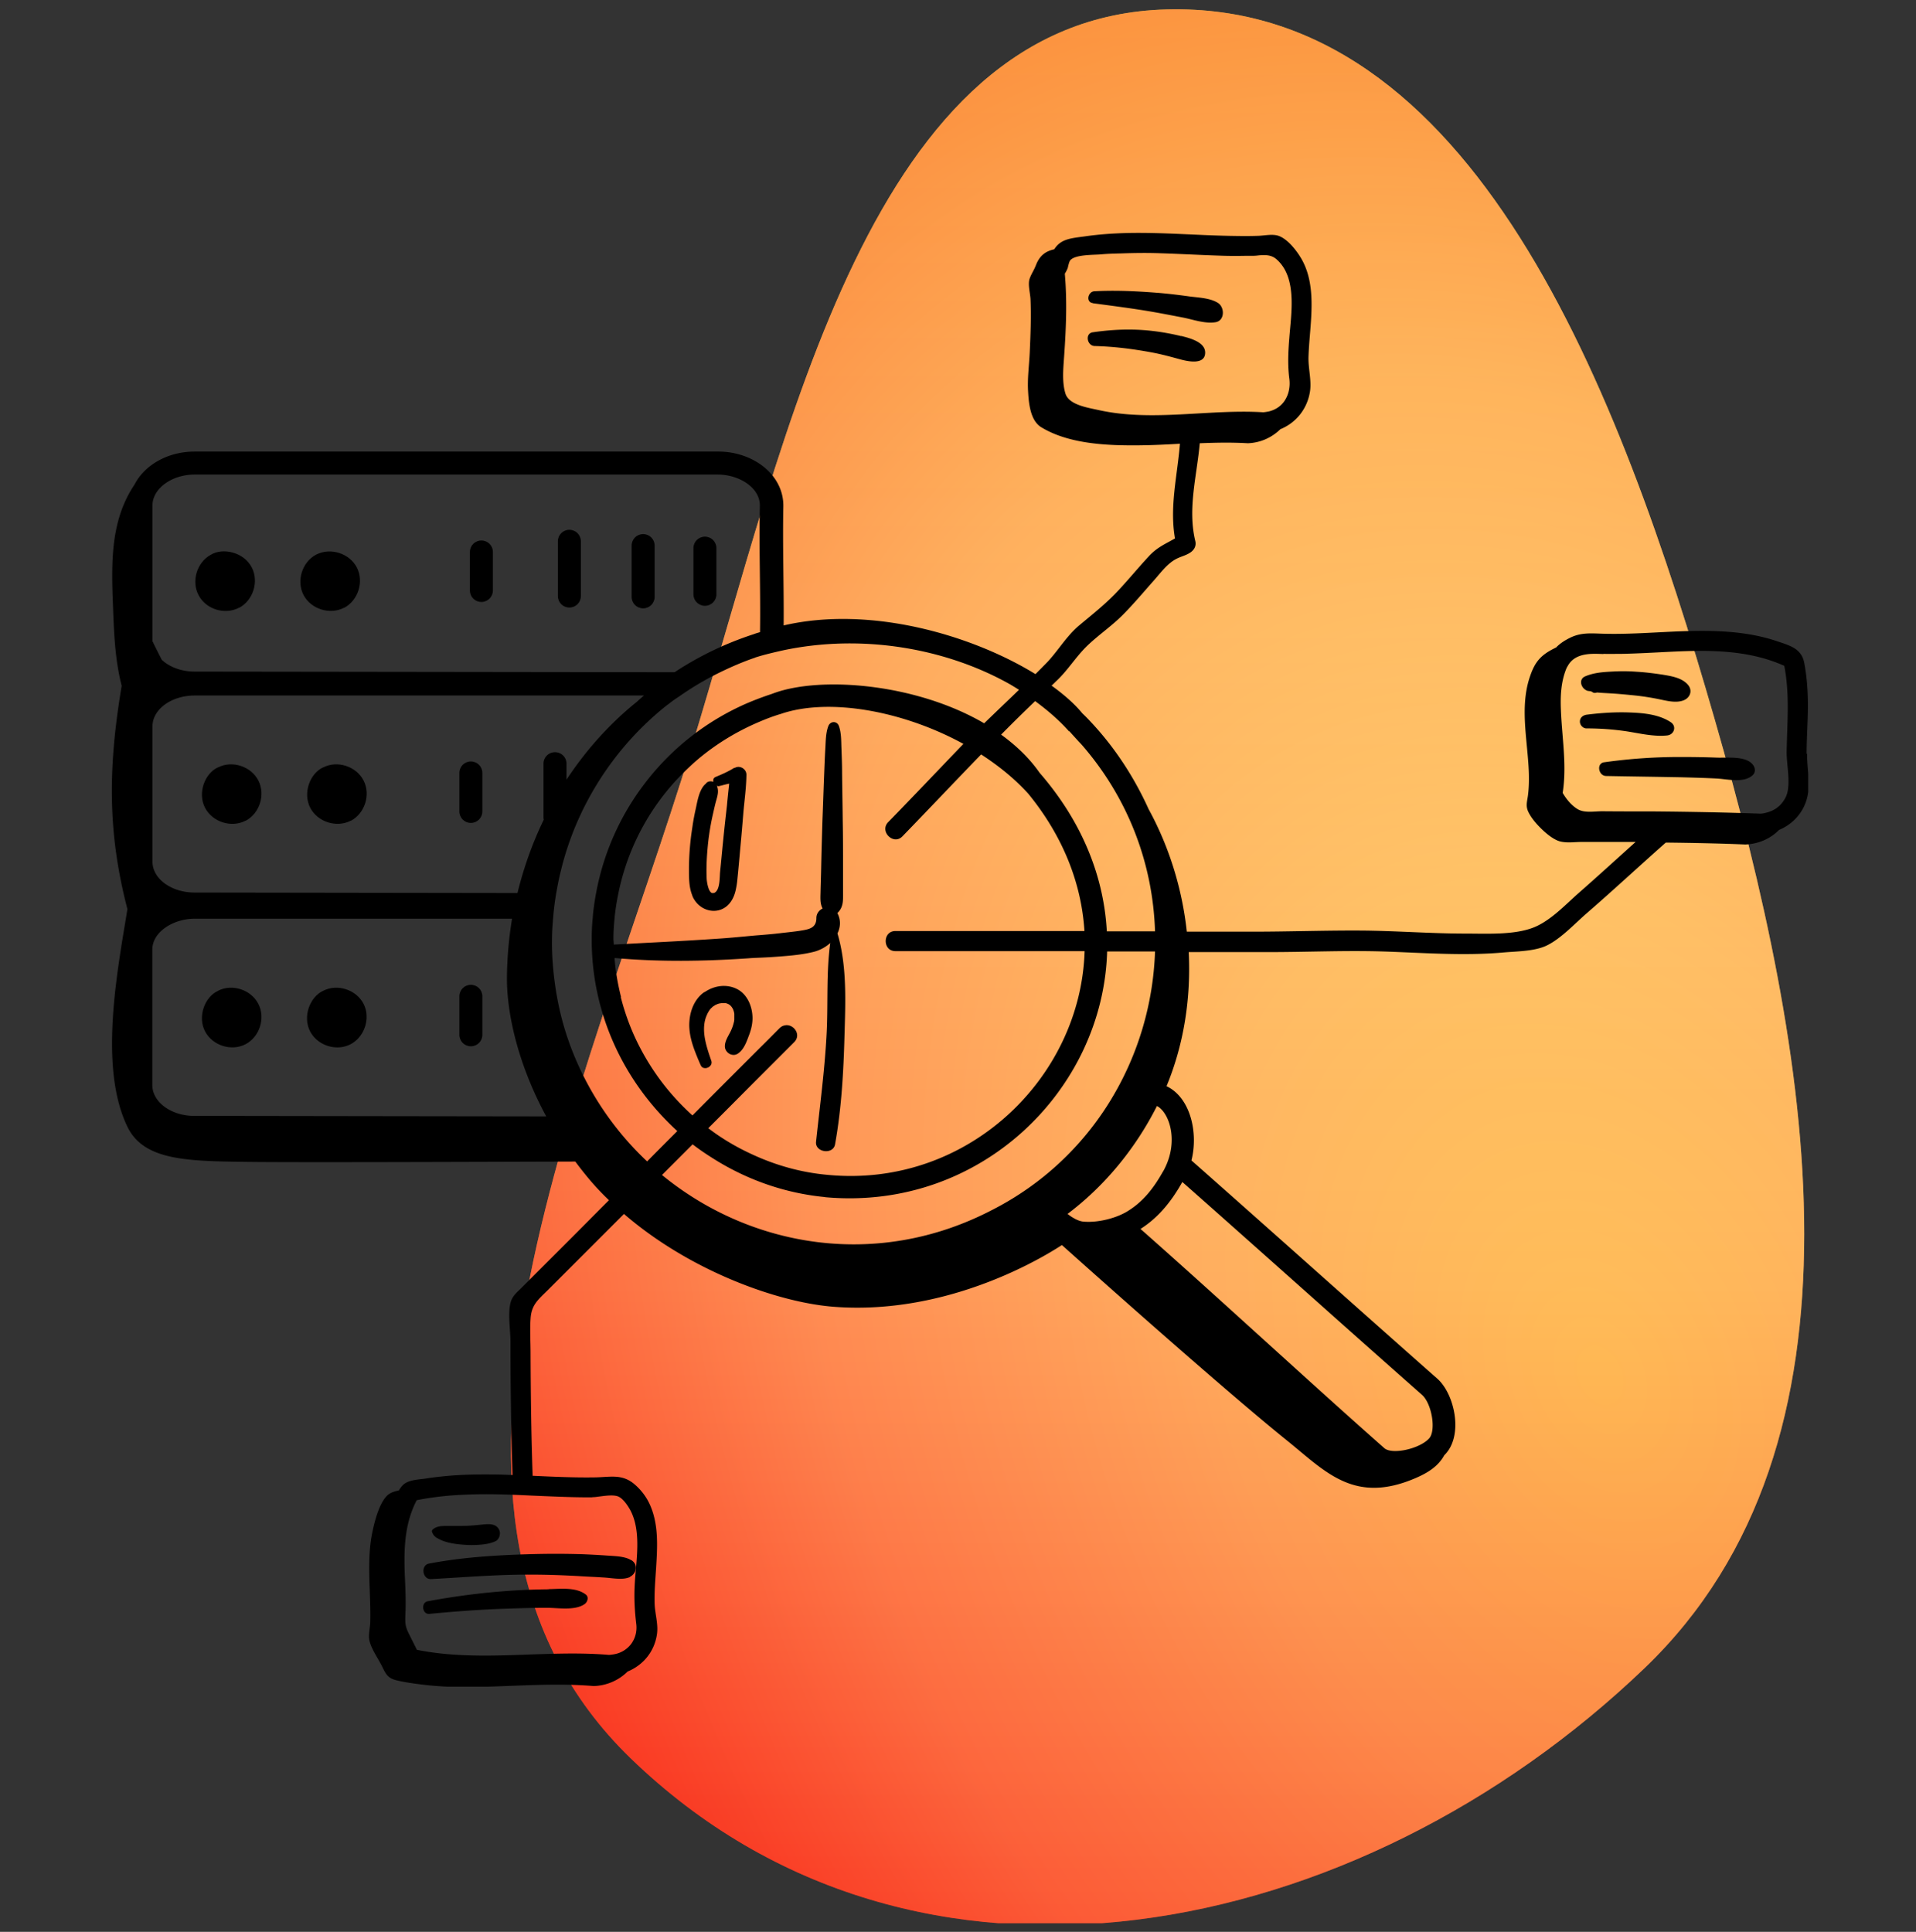 <svg width="120" height="121" viewBox="0 0 120 121" fill="none" xmlns="http://www.w3.org/2000/svg"><rect x="0" y="0" width="120" height="121" fill="#333333" stroke="none"/><g clip-path="url(#a)"><path fill-rule="evenodd" clip-rule="evenodd" d="M73.06.59c19.195-.508 28.368 23.762 34.335 44.474 6.019 20.887 10.394 45.242-4.399 59.422-17.93 17.186-45.63 22.93-63.49 5.651-15.699-15.186-2.953-41.264 3.82-63.377C49.423 26.855 54.495 1.084 73.06.59Z" fill="url(#b)"/><path fill-rule="evenodd" clip-rule="evenodd" d="M73.06.59c19.195-.508 28.368 23.762 34.335 44.474 6.019 20.887 10.394 45.242-4.399 59.422-17.93 17.186-45.63 22.93-63.49 5.651-15.699-15.186-2.953-41.264 3.82-63.377C49.423 26.855 54.495 1.084 73.06.59Z" fill="url(#c)" fill-opacity=".5"/><g clip-path="url(#d)" fill="#000"><path d="M14.97 38.073c.88-.46 1.26-1.64.8-2.53-.5-.97-1.82-1.25-2.56-.8-.88.47-1.24 1.66-.77 2.54.46.88 1.64 1.25 2.53.78v.01ZM21.55 38.073c.88-.46 1.26-1.64.8-2.53-.46-.88-1.63-1.26-2.52-.82-.03.02-.02.01-.04.02-.88.47-1.24 1.66-.77 2.54.47.88 1.66 1.24 2.53.78v.01ZM30.15 37.703c.4 0 .72-.32.72-.72v-2.41c0-.4-.32-.72-.72-.72-.4 0-.72.32-.72.72v2.41c0 .4.32.72.72.72ZM35.66 38.053c.4 0 .72-.32.72-.72v-3.43c0-.4-.32-.72-.72-.72-.4 0-.72.32-.72.72v3.43c0 .4.32.72.72.72ZM40.28 38.103c.4 0 .72-.32.72-.72v-3.21c0-.4-.32-.72-.72-.72-.4 0-.72.32-.72.72v3.21c0 .4.32.72.72.72ZM44.15 37.943c.4 0 .72-.32.72-.72v-2.89c0-.4-.32-.72-.72-.72-.4 0-.72.32-.72.72v2.89c0 .4.32.72.72.72ZM15.38 51.413c.88-.46 1.26-1.64.8-2.53-.46-.89-1.64-1.27-2.52-.82h-.01c-.82.37-1.3 1.61-.8 2.55.47.88 1.65 1.25 2.53.79v.01ZM21.97 51.413c.88-.46 1.26-1.64.8-2.53-.46-.89-1.64-1.27-2.52-.82h-.01c-.82.37-1.3 1.61-.8 2.55.46.87 1.64 1.25 2.53.79v.01ZM29.49 51.543c.4 0 .72-.32.72-.72v-2.41c0-.4-.32-.72-.72-.72-.4 0-.72.32-.72.72v2.41c0 .4.32.72.72.72ZM13.66 62.063h-.01c-.82.37-1.3 1.61-.8 2.55.47.88 1.65 1.25 2.53.79.88-.46 1.26-1.64.8-2.53-.46-.89-1.64-1.27-2.52-.82v.01ZM20.24 62.063h-.01c-.81.37-1.3 1.61-.8 2.55.33.62 1.01.99 1.7.99 1.43 0 2.22-1.58 1.64-2.73-.46-.89-1.64-1.27-2.52-.82l-.01.01ZM29.49 61.683c-.4 0-.72.32-.72.72v2.41c0 .4.32.72.72.72.4 0 .72-.32.72-.72v-2.41c0-.4-.32-.72-.72-.72Z"/><path d="M113.15 47.193c0-1 .08-1.99.08-2.98 0-.91-.06-1.81-.23-2.7-.18-.92-.94-1.09-1.76-1.37-1.71-.57-3.56-.66-5.35-.62-1.82.04-3.64.22-5.47.17-.75-.02-1.37-.09-2.06.24-.39.19-.68.39-.91.63-.02.01-.05.01-.07.03-.85.42-1.23.83-1.54 1.73-.58 1.64-.29 3.41-.15 5.1.07.81.11 1.64 0 2.45-.06.39-.14.63.04 1 .18.36.46.69.74.97.3.3.68.63 1.07.8.45.19 1.04.09 1.52.09h3.38c-1.2 1.08-2.38 2.16-3.59 3.22-.86.76-1.83 1.81-2.94 2.19-1.21.42-2.83.33-4.11.33-2.22 0-4.44-.18-6.67-.19-2.21-.01-4.43.07-6.64.07h-4.16c-.29-2.68-1.1-5.31-2.39-7.67-.92-2.03-2.15-3.92-3.72-5.57-.14-.15-.28-.29-.43-.43-.47-.58-1.14-1.17-1.93-1.74.09-.08.18-.17.27-.26.76-.7 1.26-1.57 2.01-2.28.71-.67 1.52-1.22 2.21-1.92.67-.68 1.29-1.42 1.92-2.13.4-.45.81-1.02 1.35-1.32.32-.18.65-.23.95-.44.24-.17.36-.42.29-.71-.49-2.03.1-4.08.28-6.12 1-.04 2.01-.06 3.01 0 .8-.03 1.51-.36 2.04-.88.98-.4 1.7-1.28 1.86-2.4.09-.67-.11-1.39-.1-2.08.02-.74.1-1.47.15-2.21.09-1.36.1-2.82-.62-4.03-.3-.5-.84-1.19-1.4-1.39-.4-.14-.94 0-1.36 0-.57.02-1.13.01-1.7 0-2.11-.04-4.22-.22-6.33-.18-.91.02-1.83.08-2.73.21-.87.12-1.52.15-1.93.81-.52.12-.91.36-1.16 1.02-.11.29-.3.56-.39.84-.11.35.04.89.06 1.26.05 1.13 0 2.27-.05 3.39-.04.8-.15 1.6-.1 2.4.04.74.14 1.83.83 2.24 1.74 1.06 4.17 1.15 6.14 1.13.85-.01 1.69-.05 2.54-.1-.16 1.99-.66 3.94-.31 5.93-.58.34-1.09.53-1.63 1.11-.65.7-1.26 1.44-1.91 2.14-.76.82-1.59 1.47-2.45 2.19-.79.66-1.3 1.55-1.99 2.29-.25.26-.51.52-.76.77-3.98-2.45-10.34-4.31-15.77-3.05.02-2.5-.07-4.98-.02-7.44.04-2-1.9-3.45-4.07-3.45h-32.8c-1.69 0-3.14.85-3.76 2.06-1.54 2.28-1.46 4.97-1.35 7.73.06 1.64.13 3.29.54 4.88-.85 5.08-.9 9.15.36 13.99-.63 3.87-1.81 9.9 0 13.63 1.03 2.13 3.77 2.15 7.51 2.2 3.15.04 13.73 0 20.54-.02.32.43.66.86 1.03 1.29.34.39.7.77 1.08 1.13-.78.78-1.55 1.56-2.32 2.33l-3.14 3.14c-.34.34-.6.53-.71.97-.17.7 0 1.71 0 2.43 0 2.78.04 5.56.13 8.34-.39-.01-.77-.03-1.16-.03-.98-.01-1.96 0-2.93.09-.44.04-.89.09-1.32.16-.44.07-1.07.07-1.42.38-.11.1-.21.23-.29.37-.26.05-.51.13-.69.28-.52.46-.81 1.59-.95 2.24-.21.94-.23 1.91-.21 2.87.02.93.08 1.86.06 2.79 0 .39-.14.87-.05 1.24.13.53.52 1.07.77 1.56.26.53.36.78.96.92.55.13 1.11.2 1.67.27 1.18.14 2.36.16 3.54.13 2.37-.05 4.73-.25 7.1-.05a3.15 3.15 0 0 0 2.13-.91c.97-.4 1.69-1.25 1.84-2.37.08-.62-.13-1.25-.15-1.88-.02-.74.04-1.47.09-2.21.08-1.29.17-2.66-.34-3.88-.23-.56-.59-1.04-1.06-1.43-.77-.62-1.5-.4-2.44-.39-1.3.02-2.59-.04-3.89-.1-.09-2.56-.12-5.12-.13-7.68 0-.71-.05-1.44 0-2.15.05-.85.44-1.17 1.04-1.76l3.14-3.14 1.67-1.67c4.13 3.57 9.61 5.53 13.08 5.81 7.84.63 14.25-3.82 14.35-3.86.1.09 9.7 8.7 14.13 12.27 2.41 1.95 4.19 3.98 8.03 2.32.74-.32 1.4-.72 1.79-1.43 1.22-1.18.66-3.83-.45-4.8-5.03-4.44-10.47-9.32-15.39-13.66.44-1.73-.06-3.94-1.56-4.65 1.11-2.68 1.53-5.57 1.39-8.4h5.04c2.37 0 4.73-.11 7.1-.04 2.54.08 5.08.29 7.61.06.82-.07 1.94-.07 2.69-.44.91-.45 1.76-1.39 2.53-2.05 1.66-1.44 3.27-2.94 4.91-4.39 1.66.02 3.32.05 4.98.12.82-.03 1.57-.36 2.11-.91.89-.37 1.58-1.13 1.79-2.14.17-.84-.04-1.76-.03-2.61l-.03-.04Zm-40.47-31.33c1.25.04 2.5.11 3.75.15.52.02 1.05.02 1.57.01h.42c.15 0 .29-.01.43-.03.39-.03.77-.04 1.09.24 1.33 1.15.92 3.42.81 4.95-.07.84-.11 1.69 0 2.53.07.54-.05 1.06-.34 1.45-.22.3-.54.51-.95.61-.11.02-.22.04-.34.05-3.42-.21-6.95.61-10.32-.14-.67-.15-1.85-.32-2.07-1.03-.23-.74-.13-1.62-.08-2.38.12-1.7.19-3.43.04-5.13.06-.09.11-.19.16-.3.02-.05.04-.11.05-.18.04-.14.07-.29.14-.37.32-.36 1.47-.32 1.91-.36.42-.04.85-.05 1.28-.06.82-.03 1.64-.04 2.46-.01h-.01ZM37.1 93.773c.11 0 .23-.01.35-.03.41-.05.9-.13 1.22-.03.33.1.65.59.8.86.74 1.38.35 3.24.28 4.74-.04.81 0 1.59.1 2.4.06.5-.08.94-.34 1.28a1.7 1.7 0 0 1-.95.6c-.13.03-.27.05-.42.06-4.01-.34-8.06.48-12.03-.32l-.51-1.02c-.23-.46-.23-.7-.21-1.19.04-.84 0-1.69-.04-2.53-.05-1.42-.02-2.81.51-4.11.07-.18.15-.35.24-.52.96-.19 1.93-.3 2.9-.34 1.42-.07 2.85-.02 4.28.05 1.2.05 2.39.11 3.59.11h.21l.02-.01Zm25.04-17.99c-7.22 3.76-15.17 2.33-20.68-2.19l.81-.81 1.11-1.11c.5.39 1.04.74 1.58 1.07 1.99 1.2 4.25 1.99 6.67 2.23.09.02.15.02.15.02 9.67.82 17.31-6.75 17.56-15.4h3c-.22 6.58-3.84 12.94-10.2 16.19ZM38.9 62.463c-.2-.8-.35-1.62-.41-2.46 2.79.25 5.58.21 8.37.02.24-.02.48-.03.73-.04.48-.02.96-.05 1.44-.09.65-.05 1.3-.12 1.91-.27.38-.09.76-.29 1.06-.56-.26 1.87-.13 3.83-.23 5.7-.12 2.27-.42 4.5-.66 6.75-.07.67 1.07.83 1.19.16.4-2.22.53-4.53.59-6.78.06-2.08.17-4.4-.44-6.43.19-.39.23-.83-.01-1.28 0 0 .02-.01.03-.02.36-.36.33-.78.33-1.26v-1.54c0-.99 0-1.98-.02-2.97-.01-.99-.03-1.98-.04-2.97 0-.51-.02-1.03-.04-1.54-.02-.48 0-.96-.16-1.41-.12-.33-.53-.32-.66 0-.17.45-.16.94-.19 1.41-.03.51-.05 1.03-.07 1.54-.04.99-.07 1.98-.11 2.97-.03.99-.06 1.98-.08 2.97-.01.51-.03 1.03-.04 1.54-.01.38-.03.7.13 1-.22.11-.39.32-.39.6 0 .65-.5.71-1.06.8-.41.06-.83.1-1.24.15-.12.01-.25.03-.37.04-.39.04-.78.07-1.16.1-.77.07-1.55.15-2.33.2-2.17.15-4.35.25-6.53.37 0-.13-.02-.26-.02-.39 0-.42.03-.84.07-1.26.05-.54.14-1.08.25-1.61.59-2.85 2-5.44 4.02-7.46.33-.33.67-.65 1.03-.95 1.12-.93 2.39-1.7 3.76-2.28.44-.19.89-.36 1.36-.5 0 0 .02 0 .03-.01 3.01-1.01 7.62-.18 11.4 1.89-1.57 1.63-3.13 3.28-4.71 4.9-.57.58.33 1.47.89.89 1.65-1.7 3.28-3.43 4.93-5.13 1.11.72 2.12 1.54 2.95 2.46 2.25 2.75 3.34 5.72 3.52 8.6H56.08c-.81 0-.81 1.26 0 1.26h11.85c-.24 7.97-7.38 14.87-16.12 14.01-1.66-.15-3.23-.6-4.68-1.27-.99-.45-1.92-1-2.77-1.65l.83-.83c.81-.81 1.62-1.63 2.43-2.44l1.59-1.59.53-.53c.48-.48-.06-1.17-.59-1.05-.11.02-.21.07-.31.16-.41.41-.82.83-1.24 1.24-1.41 1.41-2.82 2.82-4.23 4.24a15.04 15.04 0 0 1-3.25-4.18c-.54-1.02-.95-2.1-1.24-3.23l.02.01Zm28.07-16.67c.27.3.52.58.76.83 3 3.44 4.48 7.58 4.61 11.71h-3.02c-.18-3.34-1.48-6.79-4.21-9.93-.64-.92-1.47-1.71-2.41-2.39.7-.71 1.41-1.41 2.13-2.1.79.58 1.52 1.21 2.13 1.9l.01-.02Zm-3.15-2.59c-.72.7-1.46 1.4-2.18 2.1-4.25-2.48-10.14-2.96-13.11-1.91-.09.03-.18.07-.28.1-.51.17-1.01.36-1.5.57a16.136 16.136 0 0 0-6.41 5.06 16.102 16.102 0 0 0-3 6.78c-.1.53-.18 1.07-.22 1.61-.04.41-.06.83-.06 1.25-.03 4.26 1.65 8.19 4.4 11.13.31.33.63.65.96.95-.63.63-1.26 1.26-1.89 1.9a18.996 18.996 0 0 1-5.02-7.84c-.4-1.21-.67-2.48-.82-3.8-.08-.73-.13-1.47-.12-2.23 0-.45.03-.9.07-1.34.04-.55.11-1.08.2-1.61.08-.44.16-.88.27-1.31.96-4.06 3.3-7.75 6.59-10.39l.2-.15c.12-.09.24-.19.38-.28.11-.08.23-.15.34-.23.79-.55 1.61-1.03 2.47-1.45.7-.34 1.41-.65 2.14-.9.02 0 .05-.02.07-.03.56-.18 1.13-.31 1.7-.44 5.03-1.08 10.27-.11 14.19 2.08.23.13.45.27.66.4l-.03-.02ZM9.55 31.653c0-1.05 1.21-1.93 2.64-1.93h32.77c1.3 0 2.66.8 2.63 1.98-.06 2.65.05 5.28.01 7.89-.12.04-.25.07-.37.12-1.76.57-3.43 1.37-4.98 2.39l-30.07-.04c-.83 0-1.57-.29-2.05-.74-.19-.37-.4-.79-.58-1.16v-8.52.01Zm0 13.84c0-1.06 1.18-1.93 2.64-1.93h28.14c-.15.13-.3.26-.44.39-1.73 1.39-3.2 3.05-4.41 4.88v-1c0-.4-.32-.72-.72-.72-.4 0-.72.32-.72.72v3.42s.01.05.02.08c-.71 1.46-1.26 3.01-1.65 4.6l-20.23-.03c-1.45 0-2.63-.87-2.63-1.93v-8.48Zm3.12 24.4h-.14.02H12.31h.01-.15s-.01 0 0 0c-1.45 0-2.63-.87-2.63-1.93v-8.48c0-1.15 1.37-1.94 2.63-1.94h19.9c-.2 1.22-.31 2.46-.32 3.71-.01 2.24.7 5.42 2.46 8.67-15.19-.02-20.15-.03-21.54-.03Zm61.38 4.16v-.02c5.22 4.61 10.27 9.15 15.01 13.33.62.55.9 2.25.44 2.74-.62.66-2.32 1.02-2.8.6-4.9-4.33-10.32-9.36-15.27-13.73 1.01-.64 1.85-1.57 2.61-2.92h.01Zm-1.21-.68c-.69 1.24-1.41 2.02-2.32 2.55-.76.43-1.86.67-2.68.59-.3-.03-.66-.23-.98-.48 2.34-1.76 4.27-4.12 5.6-6.76.77.39 1.43 2.25.38 4.11v-.01Zm27.58-32.42c.38.01.77 0 1.16 0 1-.02 2.01-.08 3.03-.13 2.44-.12 4.88-.13 7.14.88.35 1.77.18 3.56.15 5.36-.01.82.24 1.84.03 2.63-.07.24-.19.44-.34.62-.23.28-.54.47-.9.57-.14.04-.27.07-.42.08-2.23-.08-4.47-.12-6.7-.14-1.07 0-2.15 0-3.22-.01-.51 0-1.13.13-1.57-.15-.38-.24-.68-.61-.91-1 .27-1.73-.04-3.43-.11-5.17-.04-.89 0-1.8.35-2.64.03-.07.07-.12.1-.18.26-.44.68-.62 1.15-.69.35-.05.72-.03 1.07-.02l-.01-.01Z"/><path d="M68.45 18.993c1.27.17 2.54.33 3.8.55.62.11 1.24.23 1.86.35.65.13 1.35.39 2.01.29.6-.09.59-.94.16-1.21-.52-.33-1.28-.33-1.88-.42-.66-.09-1.33-.17-1.99-.22-1.29-.1-2.57-.16-3.87-.09-.4.02-.55.68-.1.74l.01.01ZM73.98 21.053c-.61-.15-1.23-.26-1.85-.33-1.24-.14-2.46-.09-3.69.09-.5.07-.36.85.12.86 1.2.03 2.39.18 3.57.4.6.11 1.18.27 1.77.43.47.13 1.58.38 1.58-.42 0-.67-.99-.91-1.5-1.04v.01ZM99.42 43.243l-.02.02c.08.02.17.02.25.04.04.02.08.04.12.07.08.04.17.03.25 0 .31.03.62.04.93.06.49.03.99.08 1.48.13.46.05.92.12 1.37.21.52.1 1.14.29 1.65.09.42-.17.57-.63.26-.98-.38-.44-1.06-.54-1.6-.63-.54-.08-1.08-.15-1.62-.18-.51-.04-1.02-.04-1.53-.01-.58.03-1.14.07-1.68.3-.45.19-.25.78.14.9v-.02ZM99.39 45.623a17 17 0 0 1 2.47.18c.84.13 1.72.35 2.56.26.43-.05.61-.57.22-.83-.76-.5-1.74-.58-2.63-.61-.87-.03-1.76.03-2.63.14-.23.03-.43.18-.43.43 0 .23.2.44.43.43h.01ZM100.47 47.743c-.5.07-.36.85.12.86 1.56.03 3.13.05 4.69.08.75.02 1.51.04 2.26.08.67.04 1.7.3 2.24-.22.19-.19.15-.46 0-.65-.44-.56-1.59-.42-2.24-.44-.78-.03-1.56-.04-2.34-.04-1.58 0-3.15.11-4.72.33h-.01ZM27.4 96.343c.15.09.31.16.47.21.34.11.7.16 1.06.19.32.03.64.04.96.02.38-.02.8-.07 1.14-.23.22-.1.33-.42.26-.64-.08-.26-.29-.39-.55-.42-.28-.03-.6.03-.89.05-.31.03-.62.05-.93.05h-.89c-.32 0-.7 0-.94.24-.03.03-.05.09-.03.13.06.19.16.3.33.4h.01ZM26.87 97.933c-.54.1-.42 1 .13.97 2.08-.11 4.15-.29 6.24-.28 1.04 0 2.09.04 3.13.1.48.03.96.05 1.44.08.33.02.69.08 1.04.08.19 0 .38-.02.56-.09.03 0 .04-.03.06-.04.4-.21.51-.76.08-1.03 0 0-.02 0-.03-.01-.18-.11-.38-.16-.59-.2-.29-.05-.58-.06-.88-.08-.56-.04-1.12-.07-1.68-.09-1.04-.03-2.09-.03-3.13 0-2.13.06-4.28.19-6.37.59ZM34.35 99.543c-.84.01-1.68.04-2.52.1-1.7.12-3.37.34-5.04.65-.44.08-.35.84.11.79 1.64-.16 3.29-.28 4.93-.33.81-.03 1.62-.05 2.43-.05.7 0 1.74.19 2.35-.23.18-.12.29-.44.08-.6-.62-.48-1.58-.35-2.33-.34l-.01.01ZM46 48.083c-.38.24-.77.41-1.18.58-.14.06-.17.19-.14.31a.422.422 0 0 0-.38.02c-.04.02-.06.06-.09.09-.42.34-.53 1.1-.64 1.6-.08.36-.15.72-.2 1.08-.04.27-.08.53-.11.8-.07.63-.11 1.26-.11 1.9 0 .49 0 1.02.16 1.49.04.11.07.22.13.32.52.94 1.8 1.08 2.38.13.12-.19.2-.41.25-.62.05-.22.09-.45.11-.68.07-.68.13-1.36.19-2.04.07-.73.13-1.46.19-2.19.07-.78.18-1.57.19-2.35 0-.36-.42-.62-.74-.42l-.01-.02Zm-1.38 7.86c-.26-.05-.35-.72-.36-.9-.03-.65 0-1.31.06-1.96.06-.66.16-1.31.3-1.95.08-.35.15-.69.25-1.04.09-.32.15-.57.03-.88.05.02.1.04.15.02.21-.05.41-.11.62-.15-.05.46-.1.92-.14 1.37-.08.71-.16 1.41-.23 2.12-.07.68-.13 1.36-.2 2.04-.03.31 0 1.07-.31 1.28-.04.03-.07.04-.11.04h-.07l.01.01ZM43.89 66.723c.16.37.79.11.66-.28-.13-.38-.28-.81-.37-1.24-.11-.51-.13-1.02.03-1.48.06-.16.13-.32.24-.47.04-.06.09-.11.15-.16.05-.05.05-.05.07-.06.05-.03.09-.06.14-.09.02-.01.04-.02.07-.03.01 0 .03-.01.04-.02.06-.02.12-.04.19-.05.02 0 .05-.01.07-.01h.27c.03 0 .07.02.1.03 0 0 .08.03.04.01-.02-.01.08.05.1.06.03.02.12.11.15.16.08.12.08.14.11.23.02.06.03.11.04.17v.37c0 .02-.01.08-.01.09-.04.18-.09.35-.16.51-.13.33-.42.68-.42 1.07s.46.69.81.46c.38-.25.55-.75.7-1.15.14-.36.23-.75.22-1.13-.02-.72-.35-1.49-1.04-1.8-.62-.28-1.33-.18-1.9.19-.05.03-.1.05-.14.08-.6.46-.86 1.21-.88 1.95-.01.56.13 1.1.32 1.62.12.32.25.64.39.95l.01.02Z"/></g></g><defs><clipPath id="a"><path fill="#fff" transform="translate(0 .458)" d="M0 0h120v120H0z"/></clipPath><clipPath id="d"><path fill="#fff" transform="translate(7 14.583)" d="M0 0h106.25v91.06H0z"/></clipPath><radialGradient id="c" cx="0" cy="0" r="1" gradientUnits="userSpaceOnUse" gradientTransform="matrix(-40.772 -88.161 63.897 -29.55 100.352 86.116)"><stop stop-color="#FFEF5C"/><stop offset=".333" stop-color="#FFCD6B"/><stop offset=".667" stop-color="#FF8E54"/><stop offset="1" stop-color="#F82417"/></radialGradient><linearGradient id="b" x1="72.5" y1=".583" x2="72.5" y2="120.583" gradientUnits="userSpaceOnUse"><stop stop-color="#FFEF5C"/><stop offset=".333" stop-color="#FFCD6B"/><stop offset=".667" stop-color="#FF8E54"/><stop offset="1" stop-color="#F82417"/></linearGradient></defs></svg>
